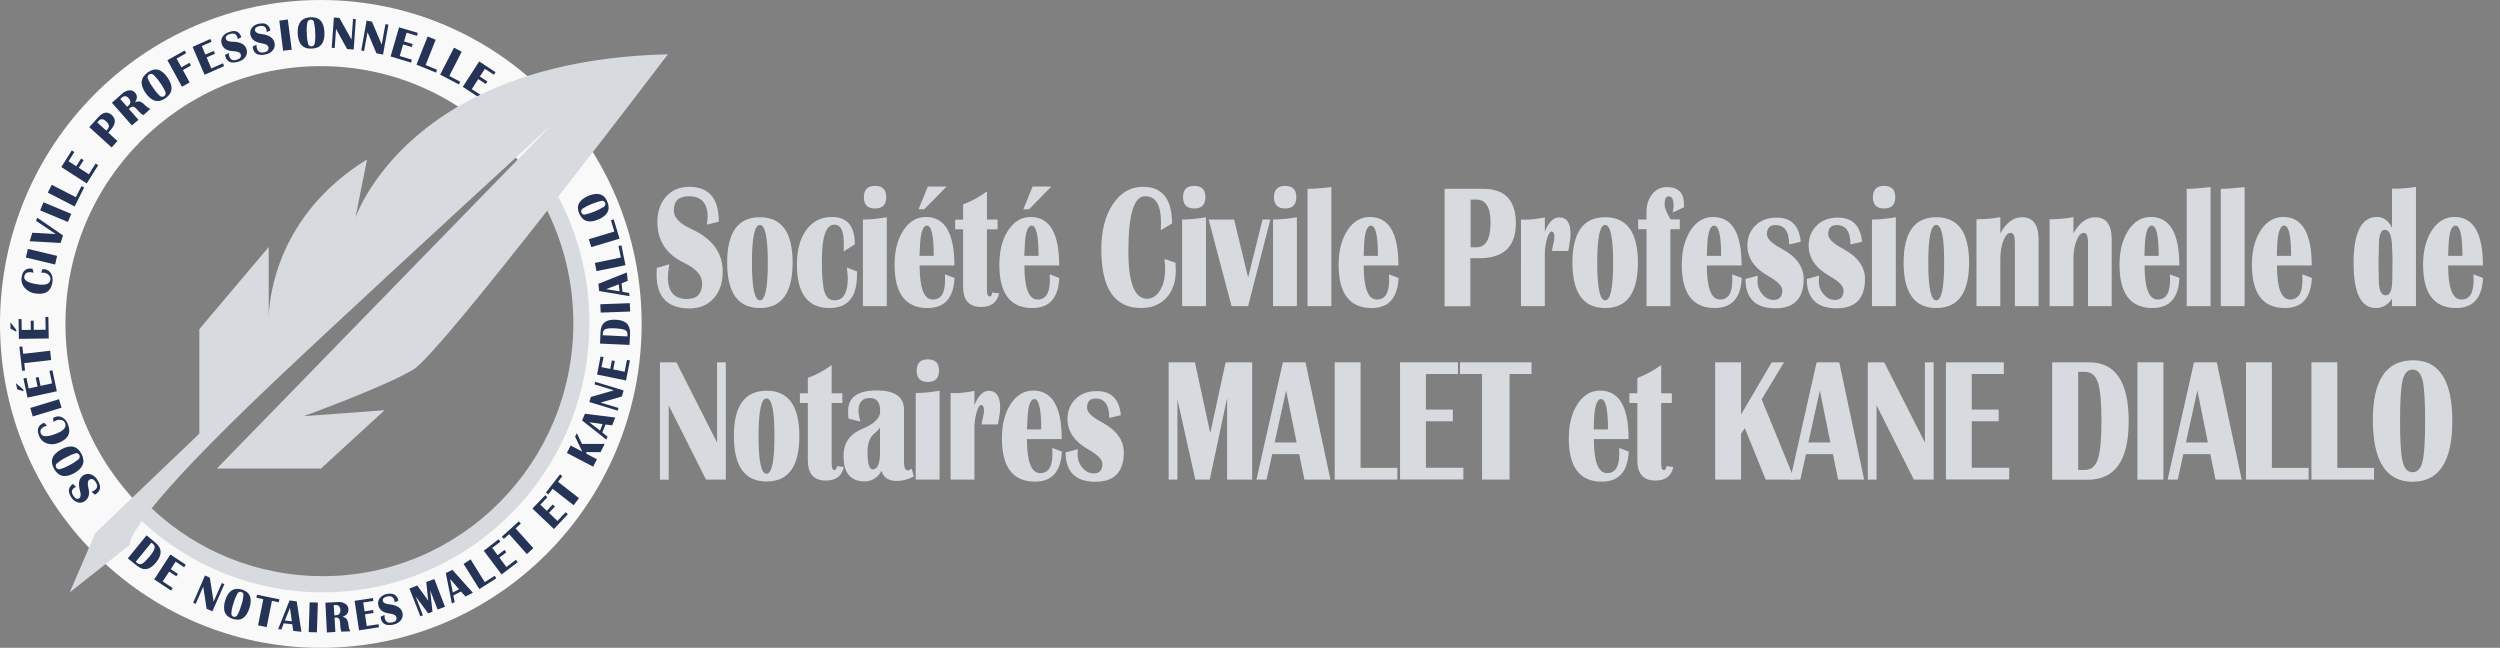 <?xml version="1.0" encoding="utf-8"?>
<!-- Generator: Adobe Illustrator 25.2.1, SVG Export Plug-In . SVG Version: 6.00 Build 0)  -->
<svg version="1.1" id="Layer_1" xmlns="http://www.w3.org/2000/svg" xmlns:xlink="http://www.w3.org/1999/xlink" x="0px" y="0px"
	 viewBox="0 0 1856.2 481" style="enable-background:new 0 0 1856.2 481;" xml:space="preserve">
<rect x="0" y="0" width="1856.2" height="481" fill="#808080" stroke="none"/>
<style type="text/css">
	.st0{fill:#F9F9F9;}
	.st1{fill:#253456;}
	.st2{fill:none;}
	.st3{fill:#D7DBE0;}
</style>
<path class="st0" d="M238.2,0C106.7,0,0,107.7,0,240.5S106.7,481,238.2,481s238.2-107.7,238.2-240.5S369.8,0,238.2,0z M238.2,431.9
	c-104.7,0-189.6-85.7-189.6-191.4S133.5,49.1,238.2,49.1s189.6,85.7,189.6,191.4S343,431.9,238.2,431.9z"/>
<path class="st1" d="M54.2,359.3l2.2,2.2c-0.5,0.2-0.9,0.4-1.3,0.7c-2.1,1.5-2.3,3.5-0.5,6.1c1.4,2.1,2.9,2.6,4.3,1.6
	c1.1-0.8,1.3-2.6,0.5-5.4c-1.5-5.5-0.8-9.3,2.2-11.4c1.6-1.2,3.6-1.5,5.5-1c2.1,0.7,3.9,2,5,3.9c3.1,4.6,2.9,8.1-0.6,10.6
	c-0.4,0.2-0.7,0.5-1.1,0.7l-2.4-2.2c0.8-0.3,1.5-0.6,2.2-1.1c2.3-1.6,2.5-3.7,0.7-6.3c-1.4-2.1-3-2.6-4.6-1.5
	c-1.2,0.8-1.4,2.9-0.7,6c1.2,4.6,0.3,7.9-2.7,9.9c-1.5,1.1-3.4,1.5-5.2,0.9c-2-0.6-3.7-2-4.8-3.8C50.2,365.1,50.6,361.8,54.2,359.3z
	"/>
<path class="st1" d="M40,347.8c-3.1-5.8-1.2-10.5,5.6-14.2c6.8-3.7,11.7-2.5,14.9,3.4c3.1,5.9,1.2,10.7-5.7,14.5
	C48.1,355,43.2,353.8,40,347.8z M41.7,347.1c0.6,1.1,1.8,1.6,3,1.2c2.5-0.7,4.9-1.8,7.1-3.1c2.3-1.1,4.5-2.6,6.5-4.2
	c0.9-0.8,1.2-2.1,0.6-3.2c-0.5-1.1-1.8-1.6-2.9-1.2c-1.4,0.3-3.8,1.3-7.1,3.1c-2.3,1.1-4.5,2.6-6.5,4.2
	C41.4,344.7,41.1,346,41.7,347.1z"/>
<path class="st1" d="M39.7,313.2l-0.3-2.9c0.5-0.2,1-0.5,1.3-0.6c1.8-0.8,4-0.7,5.7,0.3c1.9,1.2,3.4,3,4.1,5.2
	c2.4,6.2,0.2,10.7-6.7,13.5c-2.9,1.3-6.1,1.5-9.1,0.5c-2.7-1-4.9-3.1-5.8-5.9c-1.8-4.5-0.5-7.7,3.8-9.4l2.2,2.1
	c-0.6,0.2-1.1,0.4-1.4,0.5c-3.1,1.2-4.1,3.1-3.1,5.5s4.8,2.6,11.3,0c5.6-2.2,7.8-4.8,6.7-7.7c-0.4-1.2-1.4-2.1-2.6-2.4
	c-1.3-0.4-2.8-0.3-4,0.2C41,312.5,40.3,312.9,39.7,313.2z"/>
<path class="st1" d="M22.5,302.9l21.3-6.5l1.9,6.3l-21.4,6.5L22.5,302.9z"/>
<path class="st1" d="M17.2,289.1l0.3,1.4l-4.7-1.4l-1-4.6L17.2,289.1z M17.4,281l2.2-0.5l1.7,7.9l6.6-1.4l-1.4-6.6l2.2-0.5l1.4,6.6
	l8.6-1.9l-2-9.2l2.2-0.5l3.3,15.6l-21.8,4.7L17.4,281z"/>
<path class="st1" d="M14.4,257.5l2.2-0.3l0.6,5.5l20-2.3l0.8,6.9l-20,2.3l0.6,5.5l-2.2,0.2L14.4,257.5z"/>
<path class="st1" d="M12.1,244.9v1.4l-4.3-2.3l-0.1-4.7L12.1,244.9z M13.8,236.9H16l0.1,8.1l6.8-0.1l-0.1-6.8h2.2l0.1,6.8l8.8-0.1
	l-0.2-9.5h2.2l0.3,16L14,251.6L13.8,236.9z"/>
<path class="st1" d="M30.5,202.4l1.1-2.6c0.6,0,1.1,0.1,1.5,0.1c2,0.2,3.8,1.4,4.8,3.1c1.1,2,1.4,4.3,1,6.6c-1,6.6-5.1,9.4-12.5,8.3
	c-3.1-0.3-6-1.8-8.1-4.2c-1.9-2.2-2.7-5.1-2.2-8c0.7-4.8,3.4-6.9,8-6.2l0.9,3c-0.7-0.1-1.2-0.2-1.5-0.3c-3.3-0.5-5.1,0.6-5.5,3.2
	c-0.4,2.8,2.9,4.7,9.8,5.7c5.9,0.9,9.1-0.2,9.6-3.3c0.2-1.2-0.2-2.5-1-3.4c-0.9-1-2.2-1.7-3.6-1.9C32,202.5,31.3,202.4,30.5,202.4z"
	/>
<path class="st1" d="M20.7,184.8l21.7,5.2l-1.5,6.4l-21.7-5.2L20.7,184.8z"/>
<path class="st1" d="M27.6,161.6l19.2,13.2l-1.8,5.6L22,179.1l2-6.3l17.4,1L26.8,164L27.6,161.6z"/>
<path class="st1" d="M32.3,150.2l20.6,8.6l-2.5,6l-20.6-8.6L32.3,150.2z"/>
<path class="st1" d="M38.4,137.2l17.9,9.2l4.2-8.2l2,1l-7.1,14.1L35.5,143L38.4,137.2z"/>
<path class="st1" d="M53.3,111.7l1.9,1.2l-4.3,6.8l5.7,3.7l3.6-5.7l1.9,1.2l-3.6,5.7l7.5,4.8l5-8l1.9,1.3l-8.5,13.5L45.5,124
	L53.3,111.7z"/>
<path class="st1" d="M82.9,109.5L66.3,94.4l6.5-7.2c3.7-4.1,7.1-4.7,10.3-1.7c3.2,3,2.9,6.7-1.2,11.3l-1.5,1.7l6.8,6.2L82.9,109.5z
	 M78.9,97l1-1.1c1.6-1.8,1.2-3.7-1.1-5.8c-2.2-2-4-2.1-5.6-0.3l-1,1.1L78.9,97z"/>
<path class="st1" d="M97.9,93.1L83.1,76.3l7.2-6.4c1.5-1.5,3.4-2.5,5.5-2.8c1.7-0.3,3.4,0.4,4.5,1.7c1.8,2,1.8,4.4-0.1,7.2
	c1.2-0.6,2.5-0.8,3.7-0.6c1.4,0.6,2.6,1.4,3.6,2.5c1.8,1.8,3.2,2.7,4.2,2.9l-5.2,4.7c-1.2-0.6-2.2-1.4-3.1-2.4l-0.9-1l-1.1-1.2
	c-1.7-1.9-3.3-2.2-4.9-0.8l-0.8,0.8l7.1,8.1L97.9,93.1z M94.4,79.3l1-0.9c1.8-1.7,1.9-3.4,0.2-5.4s-3.5-2.1-5.3-0.4l-1,0.9
	L94.4,79.3z"/>
<path class="st1" d="M109.8,53.7c5.3-3.8,10.2-2.5,14.6,3.9c4.4,6.4,3.9,11.5-1.5,15.3c-5.4,3.8-10.4,2.5-14.9-4
	C103.7,62.7,104.3,57.6,109.8,53.7z M110.7,55.3c-1,0.7-1.4,2-0.9,3.1c1,2.4,2.3,4.7,3.9,6.8c1.4,2.2,3.1,4.2,5,6
	c0.9,0.8,2.2,0.9,3.2,0.2c1-0.7,1.4-2,0.9-3.1c-1-2.4-2.3-4.7-3.9-6.8c-1.4-2.2-3.1-4.2-5-6C113,54.7,111.7,54.6,110.7,55.3
	L110.7,55.3z"/>
<path class="st1" d="M137.1,37.5l1.1,2l-7.1,4l3.6,6.5l6-3.4l1.1,2l-6,3.4l5,9.2l-5.7,3.2l-10.8-19.7L137.1,37.5z"/>
<path class="st1" d="M156.2,28.9l0.9,2.1l-7.3,3.2l2.7,6.3l6.2-2.7l0.9,2.1l-6.2,2.7l3.5,8.2l8.6-3.8l0.9,2.1l-14.5,6.4l-8.9-20.7
	L156.2,28.9z"/>
<path class="st1" d="M179.2,27.6l-2.7,1.5c0-0.5-0.1-1-0.3-1.5c-0.8-2.5-2.7-3.2-5.7-2.3c-2.4,0.8-3.3,2-2.7,3.7c0.4,1.3,2.1,2,5,2
	c5.7,0.1,9.1,1.9,10.2,5.4c0.7,1.9,0.4,3.9-0.6,5.6c-1.2,1.8-3,3.1-5.1,3.7c-5.3,1.7-8.6,0.5-9.9-3.6c-0.1-0.3-0.2-0.8-0.3-1.3
	l2.7-1.5c0,0.8,0.2,1.7,0.4,2.5c0.9,2.7,2.8,3.5,5.8,2.5c2.4-0.8,3.3-2.1,2.7-4c-0.4-1.4-2.3-2.2-5.5-2.3c-4.7-0.2-7.5-2-8.6-5.4
	c-0.6-1.8-0.4-3.7,0.6-5.3c1.2-1.7,2.9-3,4.9-3.5C174.8,22,177.8,23.4,179.2,27.6z"/>
<path class="st1" d="M200.8,22.6l-2.8,1.2c0-0.5,0-1-0.1-1.5c-0.5-2.6-2.3-3.5-5.4-2.9c-2.4,0.5-3.5,1.7-3.1,3.4
	c0.3,1.3,1.9,2.2,4.8,2.5c5.6,0.7,8.8,2.8,9.6,6.4c0.5,1.9,0.1,3.9-1.1,5.5c-1.4,1.7-3.3,2.8-5.5,3.2c-5.4,1.2-8.6-0.4-9.4-4.6
	c-0.1-0.3-0.1-0.8-0.2-1.3l2.9-1.3c-0.1,0.8,0,1.7,0.2,2.5c0.6,2.7,2.4,3.8,5.5,3.1c2.5-0.5,3.5-1.8,3.1-3.8
	c-0.3-1.5-2.1-2.4-5.3-2.9c-4.6-0.7-7.3-2.8-8.1-6.3c-0.4-1.8,0-3.8,1.1-5.2c1.3-1.6,3.2-2.7,5.3-3C197,16.6,199.8,18.3,200.8,22.6z
	"/>
<path class="st1" d="M213.7,14.5l2.9,22.4l-6.4,0.8l-2.8-22.4L213.7,14.5z"/>
<path class="st1" d="M230.7,12.8c6.5-0.3,9.9,3.5,10.2,11.3c0.3,7.8-2.9,11.8-9.5,12c-6.6,0.3-10.1-3.6-10.4-11.5
	C220.8,17,224,13.1,230.7,12.8z M230.6,14.6c-1.2,0-2.2,0.9-2.4,2.1c-0.5,2.6-0.6,5.2-0.4,7.8c0,2.6,0.3,5.2,0.9,7.8
	c0.2,1.4,1.5,2.3,2.9,2.1c1.1-0.2,2-1.1,2.1-2.3c0.4-2.6,0.6-5.2,0.3-7.8c0-2.6-0.3-5.2-0.9-7.8C233,15.3,231.9,14.5,230.6,14.6z"/>
<path class="st1" d="M264.2,14.3l-1.6,22.5l-4.9-0.4l-8.2-14.9l-1,14.2l-2.2-0.2l1.6-22.5l4.1,0.3l9,16.1l1.1-15.4L264.2,14.3z"/>
<path class="st1" d="M288.4,18.3l-4,22.2l-4.9-0.9l-6.6-15.7l-2.6,14l-2.1-0.4l4-22.2l4,0.8l7.2,17l2.8-15.2L288.4,18.3z"/>
<path class="st1" d="M310.2,24.4l-0.6,2.2l-7.7-2.3l-1.9,6.5l6.4,1.9l-0.6,2.2l-6.5-1.9l-2.5,8.6l9,2.7l-0.6,2.2L290,41.9l6.3-21.6
	L310.2,24.4z"/>
<path class="st1" d="M323.5,29.5L316,48.3l8.5,3.5l-0.8,2.1l-14.5-5.9l8.3-20.9L323.5,29.5z"/>
<path class="st1" d="M342.8,38.4l-9.2,18l8.1,4.3l-1,2l-13.9-7.3l10.3-20L342.8,38.4z"/>
<path class="st1" d="M367.9,53.6l-1.2,1.9l-6.7-4.4l-3.7,5.7l5.6,3.7l-1.2,1.9l-5.6-3.7l-4.8,7.5l7.8,5.1l-1.2,1.9l-13.3-8.7
	l12.2-18.9L367.9,53.6z"/>
<path class="st2" d="M409.9,92.3l-19.6,18l1,1.2L409.9,92.3z"/>
<path class="st2" d="M306.9,274.4c-21.5,13-81.6,34.7-81.6,34.7l60.1-4.3L238.2,348h-77.3l222-228c-0.5-0.6-0.9-1.1-1.4-1.7
	C337.6,158.7,253.1,236.4,203.8,283c-50.1,47.4-76.9,76.5-91.3,94.3c34.3,32.5,79.8,50.5,127,50.5c102.8,0,186.2-84.1,186.2-187.9
	c0-29-6.6-57.5-19.4-83.5C362.7,212,317.4,268,306.9,274.4z"/>
<path class="st1" d="M199.6,240.3v-4.6C199.4,238.6,199.6,240.3,199.6,240.3z"/>
<path class="st3" d="M349.7,73.8c-4.1,2.1-8,4.3-11.8,6.6c-58.8,35.4-74,81.3-74,81.3l8.6-43.3c-65.7,40.6-72.5,100.4-73,117.3v4.6
	c0,0-0.1-1.7,0-4.6v-52.3l-51.5,61V322l-46.3,44.2l-8.6,8.2l-22.3,21.3l-19,44.1l44.8-35.4c0,0-2-2.7,8.8-17.6
	c2-2.7,4.4-5.9,7.3-9.5c14.3-17.8,41.1-46.9,91.2-94.3c49.2-46.6,133.7-124.3,177.7-164.7l8.8-8.1l19.6-18l-18.6,19.1l-8.4,8.6
	l-222,228h77.3l47.2-43.3l-60.1,4.4c0,0,60.1-21.7,81.6-34.7c10.5-6.4,55.8-62.4,99.4-118l8.1-10.3c42.6-54.5,81.4-105.7,81.4-105.7
	C431.3,41.8,384.1,55.8,349.7,73.8z"/>
<path class="st3" d="M406.3,156.4c12.8,26,19.4,54.6,19.4,83.5c0,103.8-83.4,187.9-186.2,187.9c-47.2,0-92.7-18-127-50.5
	c-2.9,3.6-5.3,6.8-7.3,9.5c36.4,34.1,84.4,53,134.3,53c109.4,0,198.1-89.5,198.1-199.9c0.1-32.7-7.9-65-23.1-93.9L406.3,156.4z"/>
<path class="st1" d="M94.9,414.6l13.9-17.1l6.8,5.6c4.8,4,4.9,8.8,0.3,14.5c-4.6,5.7-9.4,6.5-14.4,2.3L94.9,414.6z M100.8,417.1
	l1.2,1c1,0.9,2.5,1.1,3.6,0.4c1.3-0.7,3-2.4,5.2-5c2.2-2.7,3.5-4.7,3.9-6.1c0.4-1.3,0-2.7-1.1-3.5l-1.2-1L100.8,417.1z"/>
<path class="st1" d="M137.9,419.3l-1.2,1.9l-6.3-4.2l-3.6,5.6l5.3,3.5l-1.2,1.8l-5.3-3.5l-4.8,7.3l7.4,4.9l-1.2,1.9l-12.5-8.3
	l12-18.5L137.9,419.3z"/>
<path class="st1" d="M166.6,433.7l-8.9,20.2l-4.3-1.9l-2.5-16.4l-5.6,12.8l-1.9-0.9l8.8-20.2l3.6,1.6l2.8,17.8l6.1-13.8L166.6,433.7
	z"/>
<path class="st1" d="M179.8,437.8c5.9,1.9,7.7,6.4,5.4,13.7s-6.4,9.9-12.4,8c-6-1.9-7.8-6.6-5.5-14
	C169.6,438.5,173.8,435.9,179.8,437.8z M179.1,439.5c-1.1-0.4-2.3,0.2-2.8,1.2c-1.2,2.2-2.2,4.6-2.9,7.1c-0.9,2.4-1.4,4.9-1.6,7.5
	c-0.2,1.2,0.5,2.3,1.6,2.6c1.1,0.4,2.3-0.2,2.8-1.2c1.3-2.2,2.2-4.6,2.9-7.1c0.9-2.4,1.4-4.9,1.6-7.5
	C181,440.9,180.3,439.8,179.1,439.5L179.1,439.5z"/>
<path class="st1" d="M207.4,445l-0.4,2.2l-5.1-1.1l-3.9,19.5l-6.4-1.3l3.9-19.4l-5.1-1.1l0.4-2.2L207.4,445z"/>
<path class="st1" d="M220.3,446.5l3.5,22.6l-6.1-0.7l-0.7-4.9l-6.3-0.7l-1.8,4.6l-2.4-0.3l8.5-21.3L220.3,446.5z M211.5,460.7
	l5.2,0.6l-1.4-10L211.5,460.7z"/>
<path class="st1" d="M236,447.4l-0.7,22.1l-6.1-0.2l0.7-22.1L236,447.4z"/>
<path class="st1" d="M242.7,469.6l-1.1-22.1l9.1-0.5c2-0.2,4,0.2,5.7,1.3c1.4,0.9,2.3,2.4,2.3,4.1c0.1,2.7-1.3,4.5-4.3,5.5
	c1.2,0.3,2.3,0.9,3.1,1.8c0.7,1.3,1.1,2.7,1.2,4.1c0.3,2.5,0.8,4.1,1.5,4.9l-6.7,0.3c-0.5-1.2-0.8-2.5-0.8-3.8l-0.1-1.3l-0.1-1.7
	c-0.1-2.5-1.2-3.8-3.1-3.7l-1,0.1l0.6,10.6L242.7,469.6z M248.2,456.9l1.2-0.1c2.3-0.1,3.4-1.4,3.3-4c-0.1-2.5-1.4-3.7-3.7-3.6
	l-1.2,0.1L248.2,456.9z"/>
<path class="st1" d="M276.9,444l0.3,2.2l-7.5,1.1l1,6.6l6.3-1l0.3,2.2l-6.3,1l1.3,8.7l8.8-1.3l0.3,2.2l-14.8,2.3l-3.3-21.9
	L276.9,444z"/>
<path class="st1" d="M322.5,429.9l7.9,20.6l-5.5,2.1l-5.5-14.3l1.7,15.9l-3.2,1.2l-9.3-12.6l5.4,14.1l-1.9,0.7L304,437l5.8-2.3
	l8.1,11.2l-1.4-13.8L322.5,429.9z"/>
<path class="st1" d="M335.9,423.1l15.2,17l-5.5,2.8l-3.3-3.7l-5.7,2.9l1,4.9l-2.1,1.1l-4.5-22.6L335.9,423.1z M336.2,439.9l4.6-2.4
	l-6.6-7.6L336.2,439.9z"/>
<path class="st1" d="M349.4,415.3l10.5,16.9l7.4-4.7l1.2,1.9l-12.6,8l-11.7-18.7L349.4,415.3z"/>
<path class="st1" d="M370.2,400.4l1.3,1.8l-6,4.6l4,5.4l5.1-3.9l1.3,1.8l-5.1,3.9l5.2,7l7.1-5.4l1.3,1.8l-12,9.1l-13.2-17.6
	L370.2,400.4z"/>
<path class="st1" d="M385.2,387.1l1.5,1.7l-3.9,3.5L396,407l-4.8,4.4l-13.2-14.8l-3.9,3.5l-1.5-1.6L385.2,387.1z"/>
<path class="st1" d="M428.3,321.6l3.8,8l16.9,0l-3.1,6.1l-10.8,0l0.5,1.3l7.6,4l-2.8,5.5l-19.5-10.2l2.8-5.5l8.6,4.5l-5.3-11.1
	L428.3,321.6z"/>
<path class="st1" d="M434.3,307.2l22.5,2.8l-2.3,5.8l-4.9-0.6l-2.4,5.9l3.9,3.1l-0.9,2.2l-18-14.2L434.3,307.2z M445.5,319.7
	l1.9-4.8l-9.9-1.4L445.5,319.7z"/>
<path class="st1" d="M442,283.5l21,6.4l-1.3,4.5l-15.8,4.5l13.3,4l-0.6,2l-21-6.4l1.1-3.8l17.1-4.9l-14.4-4.4L442,283.5z"/>
<path class="st1" d="M445.9,264.7l2.2,0.4l-1.5,7.5l6.5,1.3l1.2-6.3l2.2,0.4l-1.2,6.3l8.5,1.7l1.7-8.8l2.2,0.4l-2.9,14.9l-21.5-4.4
	L445.9,264.7z"/>
<path class="st1" d="M467.4,256.1l-21.9-1l0.4-8.8c0.3-6.3,4-9.3,11.4-8.9c7.3,0.3,10.8,3.8,10.5,10.3L467.4,256.1z M465.8,249.8
	l0.1-1.6c0.1-1.4-0.6-2.6-1.9-3.2c-1.3-0.6-3.7-1-7.1-1.2c-3.5-0.2-5.9,0-7.2,0.5c-1.3,0.4-2.1,1.7-2.1,3l-0.1,1.6L465.8,249.8z"/>
<path class="st1" d="M445.7,225.9l21.9-0.8l0.3,6.2l-21.9,0.8L445.7,225.9z"/>
<path class="st1" d="M444.3,210.7l21.1-8.4l0.7,6.2l-4.6,1.8l0.7,6.4l4.9,0.8l0.3,2.4l-22.5-3.8L444.3,210.7z M460,216.3l-0.6-5.2
	l-9.4,3.6L460,216.3z"/>
<path class="st1" d="M441.7,195.2l19.3-4l-1.8-8.6l2.2-0.4l3,14.7l-21.5,4.4L441.7,195.2z"/>
<path class="st1" d="M437.2,177.6l18.9-5.7l-2.5-8.4l2.1-0.6l4.3,14.3l-21,6.3L437.2,177.6z"/>
<path class="st1" d="M430,158.4c-2.4-5.7,0-10.1,6.9-13c7-2.9,11.7-1.4,14.1,4.5c2.4,5.9,0,10.3-7.1,13.2
	C437.1,165.9,432.5,164.3,430,158.4z M431.7,157.9c0.4,1.1,1.6,1.7,2.7,1.4c5-1.2,9.7-3.1,14-5.8c1.1-0.7,1.4-2.2,0.7-3.3
	c-0.5-0.8-1.5-1.3-2.5-1.1c-5,1.2-9.7,3.1-14,5.8C431.6,155.5,431.3,156.8,431.7,157.9L431.7,157.9z"/>
<g>
	<path class="st3" d="M533.7,164.6l-8.9,2.2c0.4-2.3,0.6-4.3,0.6-5.9c0-10.1-4.7-15.2-14-15.2c-7.4,0-11.1,3.5-11.1,10.5
		c0,5.2,4.1,9.7,12.4,13.5c15.9,7.2,23.9,17.8,23.9,31.9c0,8.3-2.2,14.9-6.7,19.9c-4.5,5-10.4,7.5-17.8,7.5
		c-16.4,0-24.6-8.4-24.6-25.1c0-1.4,0.1-3,0.2-5l9.3-2.7c-0.7,3.7-1.1,6.9-1.1,9.6c0,10.8,4.7,16.2,14.1,16.2
		c7.5,0,11.3-3.9,11.3-11.7c0-5.8-4.5-10.9-13.6-15.3c-13.1-6.3-19.6-16.4-19.6-30.2c0-7.8,2.2-14.1,6.5-18.9
		c4.4-4.8,10.1-7.2,17.2-7.2C526.4,138.7,533.7,147.3,533.7,164.6z"/>
	<path class="st3" d="M564.2,161.3c16.2,0,24.3,11.2,24.3,33.7s-8.1,33.7-24.3,33.7c-16.2,0-24.3-11.2-24.3-33.7
		S548,161.3,564.2,161.3z M564.2,167c-3.9,0-5.9,9.3-5.9,28c0,18.7,2,28,5.9,28c4,0,5.9-9.3,5.9-28C570.1,176.3,568.1,167,564.2,167
		z"/>
	<path class="st3" d="M628.8,198.6l7.5,3l0,2.6c0,16.3-6.8,24.5-20.4,24.5c-16.1,0-24.2-10.7-24.2-32.2c0-10.8,2.3-19.4,7-25.8
		c4.7-6.4,11-9.6,18.9-9.6c11.4,0,17.1,6.8,17.1,20.3l-8.3,5.3l0.1-6.1c0-9.2-2.3-13.8-7-13.8c-6.2,0-9.3,9-9.3,27.1
		c0,11.2,0.7,18.8,2,22.9c1.3,4.2,3.8,6.2,7.4,6.2c6.6,0,9.9-5.6,9.9-16.8C629.4,204.7,629.2,202.1,628.8,198.6z"/>
	<path class="st3" d="M640.7,227.3V163c5.5,0,11.4-0.6,17.7-1.7v66H640.7z M649.7,138c5.5,0,8.3,2.8,8.3,8.4c0,5.6-2.8,8.4-8.3,8.4
		c-5.5,0-8.3-2.8-8.3-8.4C641.5,140.8,644.2,138,649.7,138z"/>
	<path class="st3" d="M701.6,203.7l7.1,2.7c-0.7,14.9-7.4,22.3-20,22.3c-16.3,0-24.5-10.7-24.5-32.1c0-10.4,2.2-18.9,6.5-25.5
		c4.3-6.6,9.9-10,16.7-10c14.2,0,21.2,12,21.2,36h-25.8c0,16.9,3.3,25.3,9.8,25.3c6.1,0,9.1-4.8,9.1-14.3
		C701.7,206.9,701.6,205.4,701.6,203.7z M686.2,155.4H682l6.9-16.9h13.9L686.2,155.4z M682.7,190h10.6c0-15-1.7-22.5-5.1-22.5
		c-3.1,0-4.9,5.6-5.2,16.7L682.7,190z"/>
	<path class="st3" d="M740.7,163.1v7.2h-7.9v45.5c0,2.9,0.7,4.3,2.1,4.3c1,0,1.6-1,1.8-2.9l5.1,0.6c-1.4,6.7-5.8,10.1-13.3,10.1
		c-8.9,0-13.4-5-13.4-14.9v-42.7h-5.9v-7.2h5.9v-11.4c6.1-2.2,12-5.4,17.7-9.6v20.9H740.7z"/>
	<path class="st3" d="M779.4,203.7l7.1,2.7c-0.7,14.9-7.4,22.3-20,22.3c-16.3,0-24.5-10.7-24.5-32.1c0-10.4,2.2-18.9,6.5-25.5
		c4.3-6.6,9.9-10,16.7-10c14.2,0,21.2,12,21.2,36h-25.8c0,16.9,3.3,25.3,9.8,25.3c6.1,0,9.1-4.8,9.1-14.3
		C779.5,206.9,779.5,205.4,779.4,203.7z M764,155.4h-4.2l6.9-16.9h13.9L764,155.4z M760.5,190h10.6c0-15-1.7-22.5-5.1-22.5
		c-3.1,0-4.9,5.6-5.2,16.7L760.5,190z"/>
	<path class="st3" d="M864.6,192.3l8.2,2.8c0.1,2.2,0.2,4.1,0.2,5.7c0,8.5-2.3,15.2-7,20.3c-4.7,5.1-10.9,7.6-18.8,7.6
		c-19.7,0-29.5-14.5-29.5-43.6c0-13.8,2.9-25,8.6-33.5c5.7-8.6,13.2-12.9,22.4-12.9c14.3,0,21.5,9.1,21.5,27.2l-8.3,5
		c0.1-2.6,0.1-4.5,0.1-5.9c0-12.9-3.9-19.3-11.8-19.3c-8.3,0-12.4,13.6-12.4,40.9c0,23.5,4.6,35.2,13.9,35.2c3.8,0,7-2,9.5-6
		c2.5-4,3.8-9,3.8-15C865.2,198.9,865,196.1,864.6,192.3z"/>
	<path class="st3" d="M877.7,227.3V163c5.5,0,11.4-0.6,17.7-1.7v66H877.7z M886.7,138c5.5,0,8.3,2.8,8.3,8.4c0,5.6-2.8,8.4-8.3,8.4
		c-5.5,0-8.3-2.8-8.3-8.4C878.4,140.8,881.1,138,886.7,138z"/>
	<path class="st3" d="M943.2,163l-16.5,64.3h-12.3l-17-64.3h18.9l10.4,43.1l10.7-43.1H943.2z"/>
	<path class="st3" d="M945.2,227.3V163c5.5,0,11.4-0.6,17.7-1.7v66H945.2z M954.2,138c5.5,0,8.3,2.8,8.3,8.4c0,5.6-2.8,8.4-8.3,8.4
		c-5.5,0-8.3-2.8-8.3-8.4C945.9,140.8,948.7,138,954.2,138z"/>
	<path class="st3" d="M988.5,138.9v88.4h-17.7v-87.1C975.7,140.2,981.6,139.7,988.5,138.9z"/>
	<path class="st3" d="M1031.3,203.7l7.1,2.7c-0.7,14.9-7.4,22.3-20,22.3c-16.3,0-24.5-10.7-24.5-32.1c0-10.4,2.2-18.9,6.5-25.5
		c4.3-6.6,9.9-10,16.7-10c14.2,0,21.2,12,21.2,36h-25.8c0,16.9,3.3,25.3,9.8,25.3c6.1,0,9.1-4.8,9.1-14.3
		C1031.4,206.9,1031.4,205.4,1031.3,203.7z M1012.5,190h10.6c0-15-1.7-22.5-5.2-22.5c-3.1,0-4.9,5.6-5.2,16.7L1012.5,190z"/>
	<path class="st3" d="M1072.6,227.3v-87.1h28.6c16.2,0,24.3,8.5,24.3,25.6c0,17.2-9,25.9-27.1,25.9h-6.7v35.7H1072.6z M1091.9,183.6
		h4.3c7,0,10.5-6.1,10.5-18.3c0-11.4-3.5-17.1-10.5-17.1h-4.3V183.6z"/>
	<path class="st3" d="M1164.4,186.3h-12.1c0.4-2.5,0.8-4.4,1.1-5.6c0.5-1.7,0.7-3.3,0.7-4.7c0-2.7-0.7-4.1-2.2-4.1
		c-1.1,0-2.2,1.8-3.3,5.4c-1,3.6-1.6,7.4-1.6,11.4v38.6h-17.7V163l3.4,0.1c4.1,0,8.8-0.6,14.3-1.7v10.6c2.9-7.1,6.4-10.6,10.6-10.6
		c5.7,0,8.5,4.1,8.5,12.4c0,2.2-0.3,4.7-0.8,7.5C1165.2,182.3,1164.9,184,1164.4,186.3z"/>
	<path class="st3" d="M1191.8,161.3c16.2,0,24.3,11.2,24.3,33.7s-8.1,33.7-24.3,33.7c-16.2,0-24.3-11.2-24.3-33.7
		S1175.6,161.3,1191.8,161.3z M1191.8,167c-3.9,0-5.9,9.3-5.9,28c0,18.7,2,28,5.9,28c4,0,5.9-9.3,5.9-28
		C1197.7,176.3,1195.7,167,1191.8,167z"/>
	<path class="st3" d="M1247.2,163v7.2h-7v57.1h-17.7v-57.1h-6.2V163h6.2v-5.7c0-5.3,1.4-9.7,4.3-13.2c2.8-3.5,6.4-5.2,10.7-5.2
		c8.5,0,12.8,4.2,12.8,12.6c0,0.6,0,1.4,0,2.4l-8.4,3.9c0.5-2.2,0.7-4,0.7-5.2c0-4.5-1.2-6.8-3.6-6.8c-2.1,0-3.1,2-3.1,5.9
		c0,2.4,1.5,6.2,4.5,11.2H1247.2z"/>
	<path class="st3" d="M1286.1,203.7l7.1,2.7c-0.7,14.9-7.4,22.3-20,22.3c-16.3,0-24.5-10.7-24.5-32.1c0-10.4,2.2-18.9,6.5-25.5
		c4.3-6.6,9.9-10,16.7-10c14.2,0,21.2,12,21.2,36h-25.8c0,16.9,3.3,25.3,9.8,25.3c6.1,0,9.1-4.8,9.1-14.3
		C1286.2,206.9,1286.2,205.4,1286.1,203.7z M1267.3,190h10.6c0-15-1.7-22.5-5.2-22.5c-3.1,0-4.9,5.6-5.2,16.7L1267.3,190z"/>
	<path class="st3" d="M1337,179.5l-8.6,2c0-9.6-3.4-14.4-10.2-14.4c-4.2,0-6.3,2.3-6.3,6.8c0,3.3,3.6,6.9,10.8,10.7
		c11,5.9,16.5,13.4,16.5,22.5c0,14.5-7,21.8-21,21.8c-14.8,0-22.2-7.3-22.2-21.8l9.1-2.4c-0.1,1.4-0.2,2.7-0.2,4
		c0,3.7,1.2,7,3.6,9.8c2.4,2.8,5.2,4.2,8.4,4.2c4.3,0,6.4-2.4,6.4-7.1c0-3.2-3.4-6.7-10.3-10.6c-10.4-5.9-15.6-13.4-15.6-22.6
		c0-6.1,2-11.1,6-15c4-3.9,9.1-5.8,15.4-5.8C1329.8,161.4,1335.9,167.4,1337,179.5z"/>
	<path class="st3" d="M1382.5,179.5l-8.6,2c0-9.6-3.4-14.4-10.2-14.4c-4.2,0-6.3,2.3-6.3,6.8c0,3.3,3.6,6.9,10.8,10.7
		c11,5.9,16.5,13.4,16.5,22.5c0,14.5-7,21.8-21,21.8c-14.8,0-22.2-7.3-22.2-21.8l9.1-2.4c-0.1,1.4-0.2,2.7-0.2,4
		c0,3.7,1.2,7,3.6,9.8c2.4,2.8,5.2,4.2,8.4,4.2c4.3,0,6.4-2.4,6.4-7.1c0-3.2-3.4-6.7-10.3-10.6c-10.4-5.9-15.6-13.4-15.6-22.6
		c0-6.1,2-11.1,6-15c4-3.9,9.1-5.8,15.4-5.8C1375.2,161.4,1381.4,167.4,1382.5,179.5z"/>
	<path class="st3" d="M1389.9,227.3V163c5.5,0,11.4-0.6,17.7-1.7v66H1389.9z M1398.9,138c5.5,0,8.3,2.8,8.3,8.4
		c0,5.6-2.8,8.4-8.3,8.4c-5.5,0-8.3-2.8-8.3-8.4C1390.6,140.8,1393.4,138,1398.9,138z"/>
	<path class="st3" d="M1437.7,161.3c16.2,0,24.3,11.2,24.3,33.7s-8.1,33.7-24.3,33.7c-16.2,0-24.3-11.2-24.3-33.7
		S1421.5,161.3,1437.7,161.3z M1437.6,167c-3.9,0-5.9,9.3-5.9,28c0,18.7,2,28,5.9,28c4,0,5.9-9.3,5.9-28
		C1443.6,176.3,1441.6,167,1437.6,167z"/>
	<path class="st3" d="M1513.8,227.3H1496v-47.2c0-4.8-1-7.2-3.1-7.2c-2.1,0-3.9,1.9-5.4,5.7c-1.5,3.8-2.3,8.3-2.3,13.5v35.2h-17.7
		v-64.5c6.1,0,12-0.5,17.7-1.6v12.1c4.4-8,9.8-12,16.1-12c8.2,0,12.3,5.5,12.3,16.5V227.3z"/>
	<path class="st3" d="M1568,227.3h-17.7v-47.2c0-4.8-1-7.2-3.1-7.2c-2.1,0-3.9,1.9-5.4,5.7c-1.5,3.8-2.3,8.3-2.3,13.5v35.2h-17.7
		v-64.5c6.1,0,12-0.5,17.7-1.6v12.1c4.4-8,9.8-12,16.1-12c8.2,0,12.3,5.5,12.3,16.5V227.3z"/>
	<path class="st3" d="M1611.1,203.7l7.1,2.7c-0.7,14.9-7.4,22.3-20,22.3c-16.3,0-24.5-10.7-24.5-32.1c0-10.4,2.2-18.9,6.5-25.5
		c4.3-6.6,9.9-10,16.7-10c14.2,0,21.2,12,21.2,36h-25.8c0,16.9,3.3,25.3,9.8,25.3c6.1,0,9.1-4.8,9.1-14.3
		C1611.2,206.9,1611.1,205.4,1611.1,203.7z M1592.2,190h10.6c0-15-1.7-22.5-5.2-22.5c-3.1,0-4.9,5.6-5.2,16.7L1592.2,190z"/>
	<path class="st3" d="M1641.3,138.9v88.4h-17.7v-87.1C1628.4,140.2,1634.4,139.7,1641.3,138.9z"/>
	<path class="st3" d="M1666.6,138.9v88.4h-17.7v-87.1C1653.8,140.2,1659.7,139.7,1666.6,138.9z"/>
	<path class="st3" d="M1709.4,203.7l7.1,2.7c-0.7,14.9-7.4,22.3-20,22.3c-16.3,0-24.5-10.7-24.5-32.1c0-10.4,2.2-18.9,6.5-25.5
		c4.3-6.6,9.9-10,16.7-10c14.2,0,21.2,12,21.2,36h-25.8c0,16.9,3.3,25.3,9.8,25.3c6.1,0,9.1-4.8,9.1-14.3
		C1709.5,206.9,1709.5,205.4,1709.4,203.7z M1690.5,190h10.6c0-15-1.7-22.5-5.2-22.5c-3.1,0-4.9,5.6-5.2,16.7L1690.5,190z"/>
	<path class="st3" d="M1793.8,138.8v88.5H1776v-5.6c-3,4.7-7,7-12,7c-11,0-16.5-11.1-16.5-33.3c0-22.9,5.8-34.3,17.5-34.3
		c4.6,0,8.3,2.7,11,8v-29C1781.4,140.2,1787.3,139.7,1793.8,138.8z M1770.8,170.6c-3,0-4.5,3.6-4.5,10.8L1766,195l0.2,12.4
		c0,8,1.7,11.9,5.1,11.9c3.3,0,4.9-3.9,4.9-11.7l0.2-15.7l-0.4-10.7C1775.5,174.1,1773.7,170.6,1770.8,170.6z"/>
	<path class="st3" d="M1836.5,203.7l7.1,2.7c-0.7,14.9-7.4,22.3-20,22.3c-16.3,0-24.5-10.7-24.5-32.1c0-10.4,2.2-18.9,6.5-25.5
		c4.3-6.6,9.9-10,16.7-10c14.2,0,21.2,12,21.2,36h-25.8c0,16.9,3.3,25.3,9.8,25.3c6.1,0,9.1-4.8,9.1-14.3
		C1836.6,206.9,1836.6,205.4,1836.5,203.7z M1817.7,190h10.6c0-15-1.7-22.5-5.2-22.5c-3.1,0-4.9,5.6-5.2,16.7L1817.7,190z"/>
	<path class="st3" d="M538.9,269v87.1h-14.7L496.5,301v55.2H490V269h12.2l30.2,59.6V269H538.9z"/>
	<path class="st3" d="M569.2,290.1c16.2,0,24.3,11.2,24.3,33.7c0,22.5-8.1,33.7-24.3,33.7c-16.2,0-24.3-11.2-24.3-33.7
		C544.8,301.4,553,290.1,569.2,290.1z M569.1,295.8c-3.9,0-5.9,9.3-5.9,28c0,18.7,2,28,5.9,28c4,0,5.9-9.3,5.9-28
		C575.1,305.1,573.1,295.8,569.1,295.8z"/>
	<path class="st3" d="M625.4,292v7.2h-7.9v45.5c0,2.9,0.7,4.3,2.1,4.3c1,0,1.6-1,1.8-2.9l5.1,0.6c-1.4,6.7-5.8,10.1-13.3,10.1
		c-8.9,0-13.4-5-13.4-14.9v-42.7h-5.9V292h5.9v-11.4c6.1-2.2,12-5.4,17.7-9.6V292H625.4z"/>
	<path class="st3" d="M678.5,353.8c-4.3,2.2-8.6,3.3-12.7,3.3c-6.1,0-9.8-2.5-11.3-7.5c-2.9,5.2-7.2,7.8-12.7,7.8
		c-10.3,0-15.5-6.3-15.5-18.9c0-9.6,4.7-16.3,14.2-20.2c8.7-3.6,13-7.9,13-12.9c0-6.6-2.5-9.9-7.5-9.9c-5.8,0-8.6,3.2-8.6,9.6
		c0,2,0.5,4.6,1.4,7.9l-8.8-2.2c-0.2-2-0.3-3.9-0.3-5.6c0-10.2,7.1-15.3,21.3-15.3c13.5,0,20.2,4.8,20.2,14.3v39.1c0,4,1,6,3,6
		c0.6,0,1.5-0.4,2.7-1.3L678.5,353.8z M653.4,317.4c-1.1,1.7-2.4,3-3.8,4.1c-3.7,2.8-5.5,7.5-5.5,14.2c0,8.5,1.3,12.8,3.8,12.8
		c3.7,0,5.5-4.2,5.5-12.6V317.4z"/>
	<path class="st3" d="M679.9,356.1v-64.3c5.5,0,11.4-0.6,17.7-1.7v66H679.9z M688.9,266.8c5.5,0,8.3,2.8,8.3,8.4
		c0,5.6-2.8,8.4-8.3,8.4c-5.5,0-8.3-2.8-8.3-8.4C680.7,269.6,683.4,266.8,688.9,266.8z"/>
	<path class="st3" d="M740.9,315.1h-12.1c0.4-2.5,0.8-4.4,1.1-5.6c0.5-1.7,0.7-3.3,0.7-4.7c0-2.7-0.7-4.1-2.2-4.1
		c-1.1,0-2.2,1.8-3.3,5.4c-1,3.6-1.6,7.4-1.6,11.4v38.6h-17.7v-64.3l3.4,0.1c4.1,0,8.8-0.6,14.3-1.7v10.6
		c2.9-7.1,6.4-10.6,10.6-10.6c5.7,0,8.5,4.1,8.5,12.4c0,2.2-0.3,4.7-0.8,7.5C741.6,311.1,741.3,312.8,740.9,315.1z"/>
	<path class="st3" d="M781.3,332.6l7.1,2.7c-0.7,14.9-7.4,22.3-20,22.3c-16.3,0-24.5-10.7-24.5-32.1c0-10.4,2.2-18.9,6.5-25.5
		c4.3-6.6,9.9-10,16.7-10c14.2,0,21.2,12,21.2,36h-25.8c0,16.9,3.3,25.3,9.8,25.3c6.1,0,9.1-4.8,9.1-14.3
		C781.4,335.7,781.4,334.2,781.3,332.6z M762.5,318.8h10.6c0-15-1.7-22.5-5.1-22.5c-3.1,0-4.9,5.6-5.2,16.7L762.5,318.8z"/>
	<path class="st3" d="M832.2,308.3l-8.6,2c0-9.6-3.4-14.4-10.2-14.4c-4.2,0-6.3,2.3-6.3,6.8c0,3.3,3.6,6.9,10.8,10.7
		c11,5.9,16.5,13.4,16.5,22.5c0,14.5-7,21.8-21,21.8c-14.8,0-22.2-7.3-22.2-21.8l9.1-2.4c-0.1,1.4-0.2,2.7-0.2,4
		c0,3.7,1.2,7,3.6,9.8c2.4,2.8,5.2,4.2,8.4,4.2c4.3,0,6.4-2.4,6.4-7.1c0-3.2-3.4-6.7-10.3-10.6c-10.4-5.9-15.6-13.4-15.6-22.6
		c0-6.1,2-11.1,6-15c4-3.9,9.1-5.8,15.4-5.8C825,290.2,831.1,296.2,832.2,308.3z"/>
	<path class="st3" d="M929.7,269v87.1h-18.6v-60.6l-12.9,60.6h-10.7l-13.3-59.6v59.6h-6.5V269h19.5l11.4,52.6L910,269H929.7z"/>
	<path class="st3" d="M969.3,269l18.5,87.1h-19.3l-3.9-18.9h-20l-4.2,18.9h-7.5l19.6-87.1H969.3z M946.4,328.5h16.3l-7.8-38.6
		L946.4,328.5z"/>
	<path class="st3" d="M1010.2,269v78.4h27.3v8.7H991V269H1010.2z"/>
	<path class="st3" d="M1082.5,269v8.7h-23.8v26.4h20v8.7h-20v34.5h27.8v8.7h-47V269H1082.5z"/>
	<path class="st3" d="M1137.1,269v8.7h-16.3v78.4h-20.4v-78.4H1084V269H1137.1z"/>
	<path class="st3" d="M1202.2,332.6l7.1,2.7c-0.7,14.9-7.4,22.3-20,22.3c-16.3,0-24.5-10.7-24.5-32.1c0-10.4,2.2-18.9,6.5-25.5
		c4.3-6.6,9.9-10,16.7-10c14.2,0,21.2,12,21.2,36h-25.8c0,16.9,3.3,25.3,9.8,25.3c6.1,0,9.1-4.8,9.1-14.3
		C1202.3,335.7,1202.2,334.2,1202.2,332.6z M1183.3,318.8h10.6c0-15-1.7-22.5-5.2-22.5c-3.1,0-4.9,5.6-5.2,16.7L1183.3,318.8z"/>
	<path class="st3" d="M1241.3,292v7.2h-7.9v45.5c0,2.9,0.7,4.3,2.1,4.3c1,0,1.6-1,1.8-2.9l5.1,0.6c-1.4,6.7-5.8,10.1-13.3,10.1
		c-8.9,0-13.4-5-13.4-14.9v-42.7h-5.9V292h5.9v-11.4c6.1-2.2,12-5.4,17.7-9.6V292H1241.3z"/>
	<path class="st3" d="M1324.6,269l-16.6,27.5l24.4,59.6h-21.4l-15.5-38.2l-2.8,4.1v34.1h-19.2V269h19.2v38.8l22.8-38.8H1324.6z"/>
	<path class="st3" d="M1365.6,269l18.5,87.1h-19.3l-3.9-18.9h-20l-4.2,18.9h-7.5l19.6-87.1H1365.6z M1342.7,328.5h16.3l-7.8-38.6
		L1342.7,328.5z"/>
	<path class="st3" d="M1435.7,269v87.1H1421l-27.7-55.2v55.2h-6.5V269h12.2l30.2,59.6V269H1435.7z"/>
	<path class="st3" d="M1487.8,269v8.7H1464v26.4h20v8.7h-20v34.5h27.8v8.7h-47V269H1487.8z"/>
	<path class="st3" d="M1523.7,356.1V269h27.5c19.5,0,29.3,14.6,29.3,43.7c0,29-10.1,43.5-30.4,43.5H1523.7z M1542.9,348.9h5.1
		c4.6,0,7.8-2.6,9.6-7.9c1.8-5.3,2.7-14.8,2.7-28.5c0-13.7-0.9-23.2-2.6-28.5c-1.8-5.2-5-7.9-9.6-7.9h-5.1V348.9z"/>
	<path class="st3" d="M1606.3,269v87.1H1587V269H1606.3z"/>
	<path class="st3" d="M1645.9,269l18.5,87.1H1645l-3.9-18.9h-20l-4.2,18.9h-7.5L1629,269H1645.9z M1623,328.5h16.3l-7.8-38.6
		L1623,328.5z"/>
	<path class="st3" d="M1686.8,269v78.4h27.3v8.7h-46.5V269H1686.8z"/>
	<path class="st3" d="M1735.4,269v78.4h27.3v8.7h-46.5V269H1735.4z"/>
	<path class="st3" d="M1791.8,267.5c19.3,0,29,15,29,45.1c0,30-9.8,45.1-29.5,45.1c-19.7,0-29.5-15.4-29.5-46.1
		C1761.8,282.1,1771.8,267.5,1791.8,267.5z M1791.3,274.4c-3.6,0-6.1,2.6-7.4,7.9c-1.3,5.3-1.9,15.3-1.9,30.2
		c0,14.9,0.6,25,1.9,30.2c1.3,5.3,3.7,7.9,7.4,7.9c3.6,0,6.1-2.6,7.4-7.9c1.3-5.3,1.9-15.3,1.9-30.2c0-14.9-0.6-24.9-1.9-30.2
		C1797.4,277.1,1794.9,274.4,1791.3,274.4z"/>
</g>
<path class="st1" d="M295.8,446l-2.8,1.2c0-0.5,0-1-0.2-1.5c-0.6-2.5-2.4-3.5-5.5-2.8c-2.4,0.6-3.4,1.7-3,3.4
	c0.3,1.3,1.9,2.1,4.8,2.4c5.6,0.6,8.9,2.7,9.7,6.2c0.5,1.9,0.1,3.9-1.1,5.5c-1.3,1.7-3.3,2.9-5.4,3.3c-5.4,1.2-8.6-0.2-9.5-4.5
	c-0.1-0.3-0.1-0.8-0.2-1.3l2.9-1.3c0,0.8,0,1.7,0.2,2.5c0.6,2.7,2.5,3.7,5.6,3c2.5-0.6,3.5-1.8,3-3.8c-0.3-1.5-2.1-2.4-5.3-2.8
	c-4.6-0.6-7.3-2.6-8.1-6.1c-0.5-1.8-0.1-3.8,1.1-5.3c1.3-1.6,3.2-2.7,5.2-3.1C292,440.1,294.9,441.7,295.8,446z"/>
<path class="st1" d="M404.8,367.7l1.6,1.5l-5.2,5.5l4.8,4.6l4.4-4.7l1.6,1.5l-4.4,4.7l6.3,6l6.1-6.5l1.6,1.5l-10.3,11l-16-15.2
	L404.8,367.7z"/>
<path class="st1" d="M415.8,352.2l1.7,1.4l-3.2,4.1l15.6,12.2l-4,5.2l-15.6-12.2l-3.2,4.2l-1.8-1.3L415.8,352.2z"/>
</svg>
